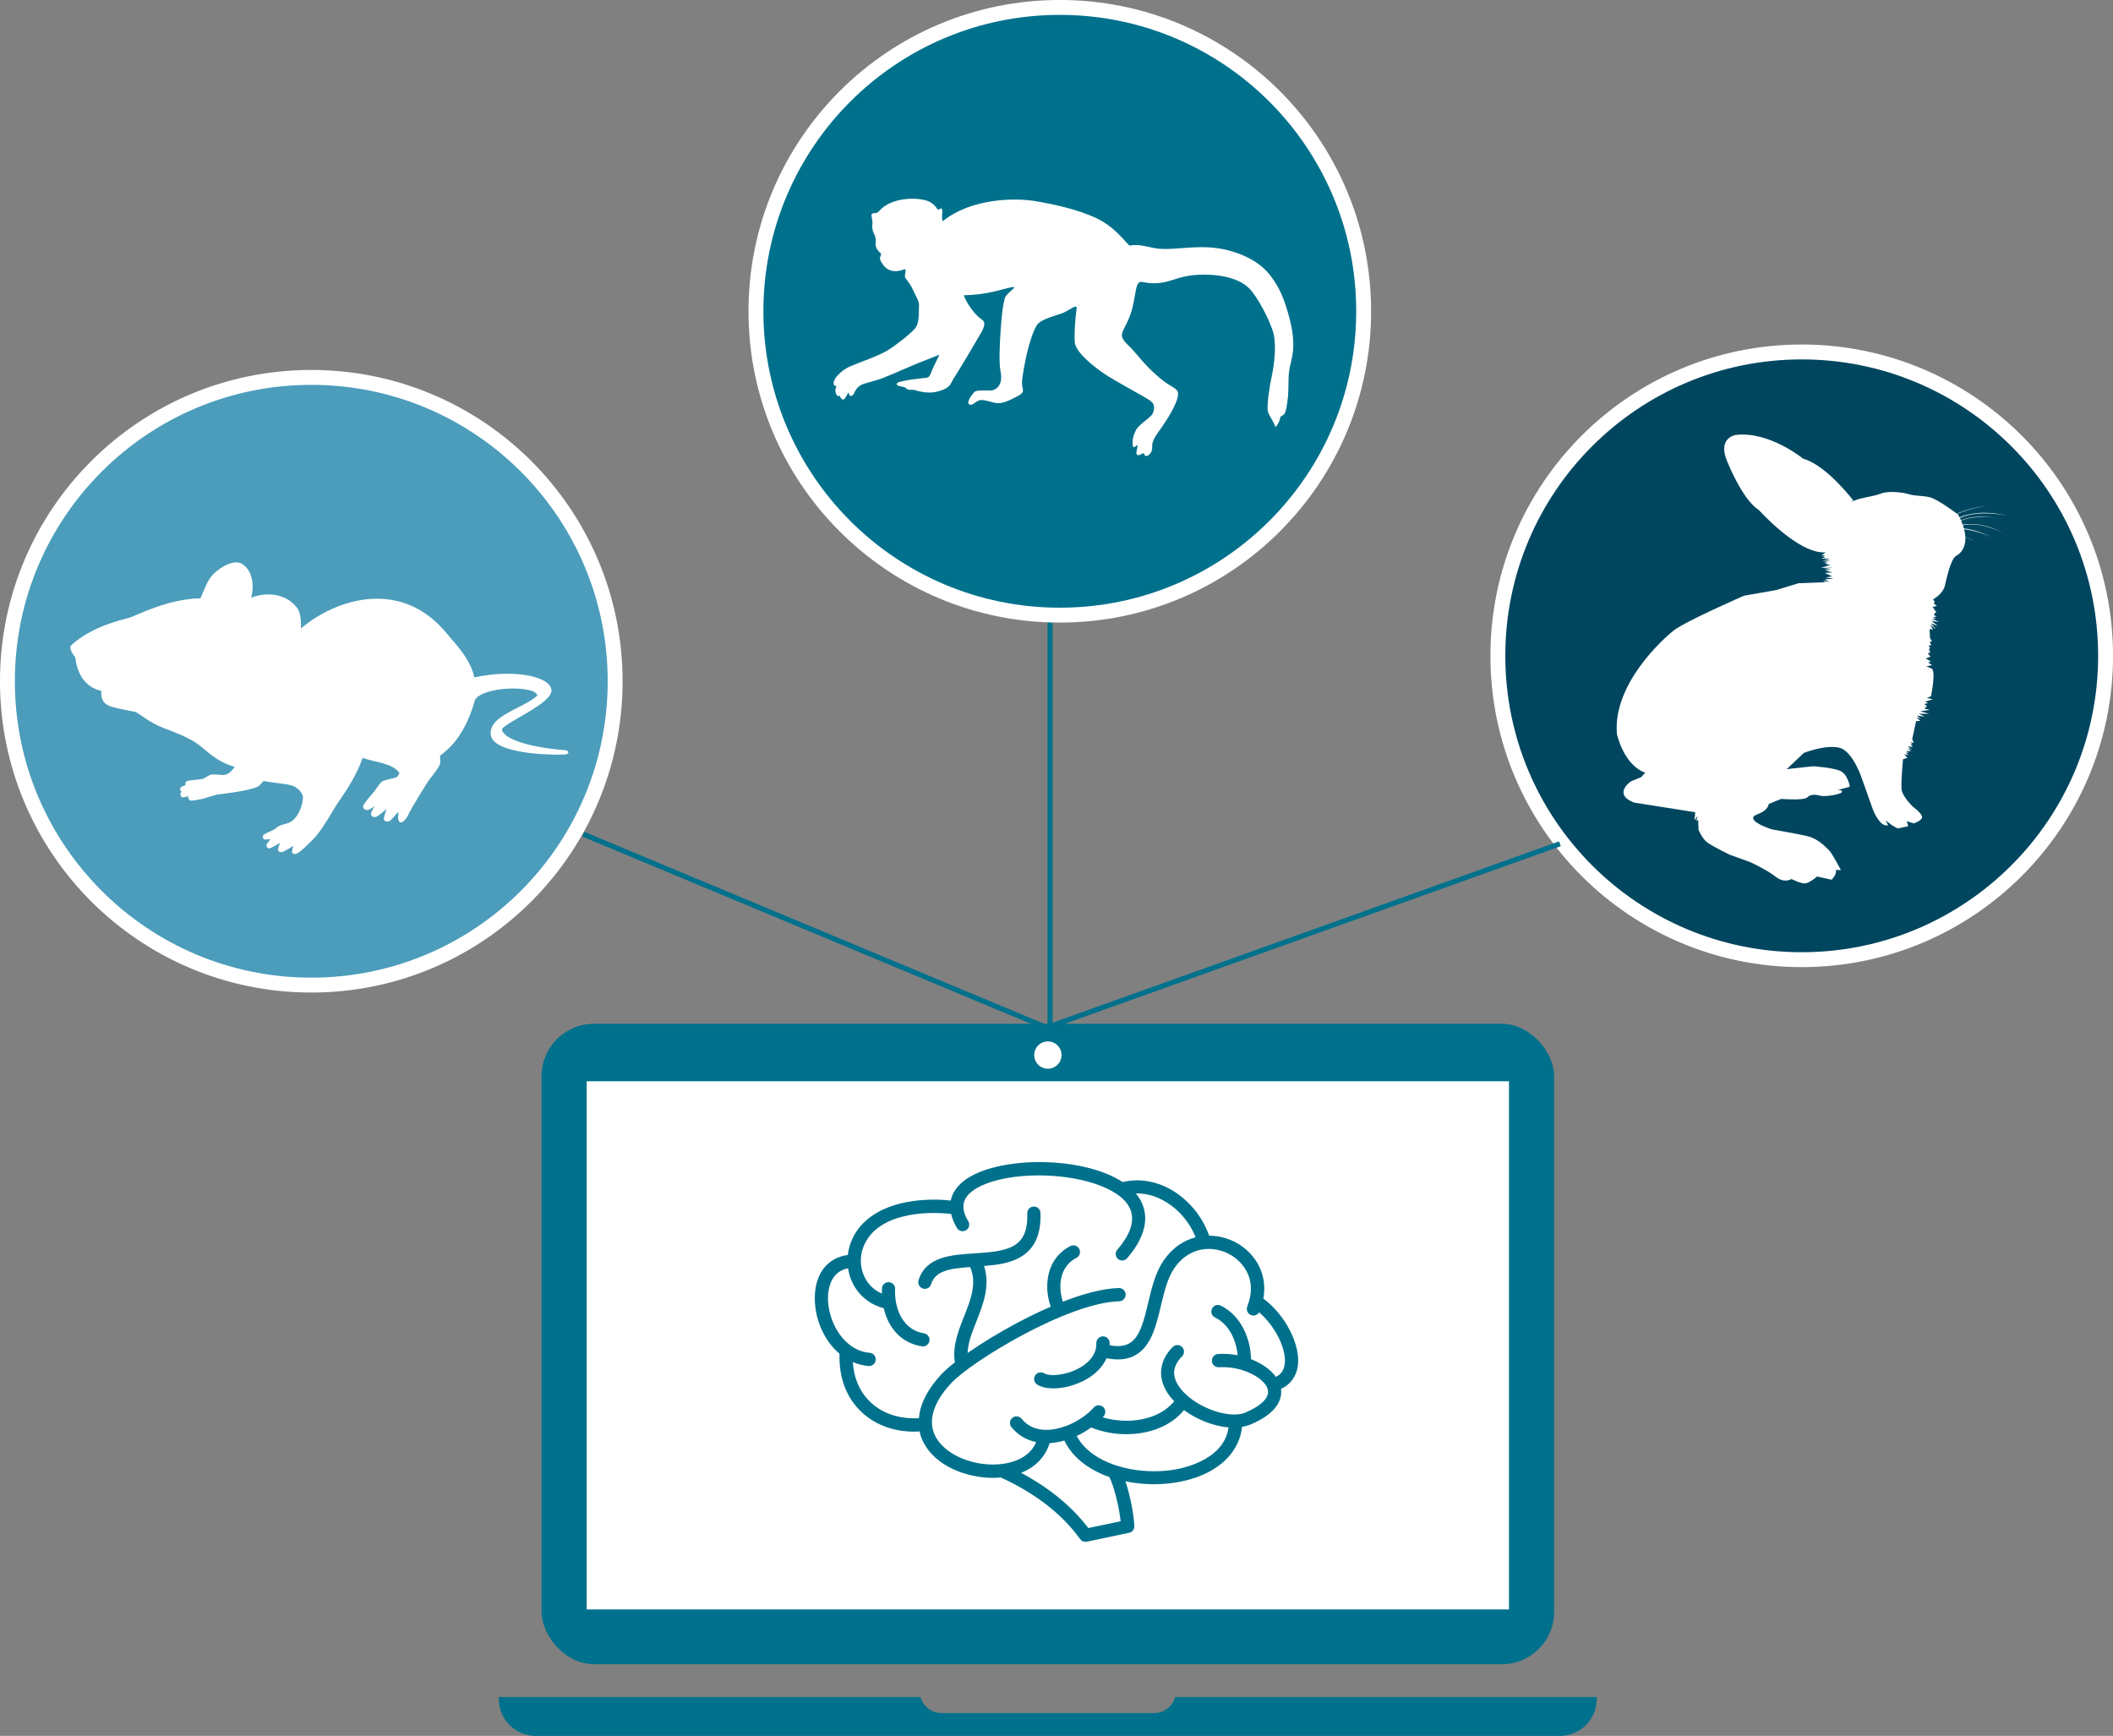 <svg xmlns="http://www.w3.org/2000/svg" id="Layer_1" data-name="Layer 1" viewBox="0 0 412.85 339.18">
  <rect x="0" y="0" width="412.85" height="339.18" fill="#808080" stroke="none"/>
  <defs>
    <style>
      .cls-1 {
        fill: #4b9dbb;
      }

      .cls-1, .cls-2, .cls-3 {
        stroke: #fff;
        stroke-width: 2.91px;
      }

      .cls-1, .cls-2, .cls-3, .cls-4 {
        stroke-miterlimit: 10;
      }

      .cls-2 {
        fill: #00465f;
      }

      .cls-3, .cls-5 {
        fill: #00718c;
      }

      .cls-4 {
        fill: none;
        stroke: #00718c;
      }

      .cls-6 {
        fill: #fff;
      }

      .cls-6, .cls-5 {
        stroke-width: 0px;
      }
    </style>
  </defs>
  <g>
    <g>
      <rect class="cls-5" x="105.81" y="200.04" width="197.85" height="125.13" rx="10.22" ry="10.22"/>
      <rect class="cls-6" x="114.63" y="211.27" width="180.2" height="103.2"/>
      <circle class="cls-6" cx="204.74" cy="206.15" r="2.67"/>
    </g>
    <path class="cls-5" d="m229.61,331.58c-.5,1.81-2.15,3.14-4.12,3.14h-41.52c-1.97,0-3.61-1.34-4.12-3.14h-82.39v.38c0,3.99,3.23,7.22,7.22,7.22h200.08c3.99,0,7.22-3.23,7.22-7.22v-.38h-82.39Z"/>
    <path class="cls-5" d="m246.84,253.75c.93-5.07-1.83-9.08-5.38-10.99-1.53-.81-3.34-1.31-5.21-1.32-1.32-3.8-4.1-7.13-7.59-9.08-2.97-1.64-6.25-2.14-9.31-1.4-8.07-5.26-24.79-5.05-30.98-.26-1.44,1.1-2.31,2.42-2.61,3.88-3.33-.38-6.84-.17-9.83.57-4.48,1.12-7.69,3.42-9.28,6.66-.55,1.1-.87,2.25-1,3.4-3.84.51-6.27,3.46-6.44,7.94-.17,4.16,1.64,8.68,4.82,11.36-.15,4.63,1.32,8.55,4.25,11.34,2.66,2.53,6.29,3.88,10.35,3.88.34,0,.7-.02,1.04-.04.19.91.49,1.65.81,2.23,2.38,4.54,8.33,6.84,13.56,6.84.51,0,1-.02,1.49-.08,6.74,3.08,11.96,7.13,15.51,12.04.25.34.64.53,1.04.53.1,0,.17,0,.27-.02l8.26-1.74c.62-.13,1.06-.68,1.02-1.32-.09-2.17-.78-5.94-1.74-8.74,1.81.38,3.68.57,5.56.57,1.55,0,3.08-.13,4.57-.38,7.35-1.27,12.07-5.37,12.66-10.83.59-.09,1.13-.25,1.64-.45,5.53-2.33,6.2-5.2,5.97-6.96,1.79-.83,2.95-2.35,3.27-4.37.66-4.12-2.42-10.12-6.71-13.27Zm-27.87,43.49l-6.33,1.32c-3.25-4.25-7.65-7.86-13.13-10.78,2.8-1.12,4.76-3.14,5.57-5.8.96-.06,1.93-.25,2.87-.51,1.64,3.39,4.89,5.75,8.8,7.13.91,1.74,1.91,5.86,2.21,8.64Zm10.6-10.11c-1.32.23-2.68.34-4.08.34-6.25,0-12.72-2.31-15.11-6.9,1.02-.47,1.96-1.04,2.81-1.65,2.12.85,4.5,1.31,6.88,1.31,4.34,0,8.65-1.49,11.26-4.71,2.55,1.87,5.8,3.14,8.71,3.38-.83,6.07-8.13,7.81-10.47,8.23Zm21.43-20.48c-.17,1.12-.74,1.91-1.7,2.38-1.04-1.44-2.8-2.65-4.87-3.46-.06-3.84-1.85-8.47-5.9-10.46-.64-.32-1.42-.06-1.72.59-.32.64-.06,1.42.59,1.72,2.81,1.38,4.17,4.54,4.42,7.39-1.25-.25-2.53-.34-3.82-.25-.72.04-1.25.66-1.21,1.38.04.72.66,1.25,1.38,1.21,1.6-.09,3.19.13,4.59.57t.04.02c2.36.74,4.2,2.06,4.78,3.38v.02c.06.13.09.27.13.4.36,1.51-1.25,3.14-4.38,4.46-.53.23-1.15.34-1.83.38h-.13c-3.66.11-8.92-2.34-11.03-5.5-1.42-2.1-1.21-4.01.62-5.86.51-.51.49-1.32,0-1.83-.51-.51-1.32-.49-1.83,0-2.68,2.7-3,6.03-.93,9.11.36.53.76,1.02,1.21,1.49-2.97,3.74-9.11,4.6-13.96,3.14.06-.08.13-.13.19-.21.47-.53.42-1.36-.11-1.82-.53-.45-1.36-.42-1.81.11-1.19,1.36-3.19,2.76-5.4,3.61h-.04c-1.3.49-2.68.78-4.01.76-1.97-.04-3.51-.76-4.65-2.16-.45-.55-1.27-.64-1.81-.19-.55.45-.64,1.27-.19,1.82,1.25,1.53,2.89,2.53,4.84,2.91-1.25,3.01-4.4,3.95-6.33,4.24-5.38.81-11.37-1.57-13.34-5.31-1.57-2.99-.51-6.6,3.08-10.45,3.95-4.25,22.75-15.71,32.8-15.98.72-.02,1.28-.61,1.27-1.32-.02-.72-.6-1.28-1.32-1.27-3.32.09-7.27,1.23-10.94,2.67-1.06-3.18-.53-6.96,2.63-8.56.64-.32.89-1.1.57-1.74-.32-.64-1.1-.89-1.74-.57-4.54,2.31-5.33,7.56-3.85,11.85-2.48,1.06-4.7,2.19-6.39,3.08-3.57,1.89-7.05,4.01-9.84,5.96.06-1.99.87-4.05,1.72-6.18,1.3-3.29,2.74-6.96,1.49-10.82,2.46-.19,4.87-.51,6.86-1.59,2.95-1.59,4.31-4.46,4.17-8.77-.02-.72-.6-1.27-1.34-1.25-.72.02-1.27.62-1.25,1.34.23,6.81-3.76,7.39-10.3,7.81-4.46.28-9.5.59-10.94,5.24-.21.68.17,1.4.85,1.63.13.04.27.06.38.06.55,0,1.06-.36,1.23-.91.79-2.55,3.42-3.06,7.63-3.35,1.36,3.21.11,6.35-1.21,9.68-1.13,2.87-2.3,5.84-1.78,8.94-1.1.85-1.98,1.64-2.61,2.31-3.1,3.33-4.23,6.24-4.42,8.6-3.76.21-7.11-.89-9.47-3.14-2.06-1.95-3.23-4.63-3.44-7.83.94.42,1.98.68,3.08.78h.11c.66,0,1.23-.51,1.28-1.19.06-.72-.47-1.34-1.19-1.4-5.03-.4-8.31-6.16-8.13-11.08.06-1.51.59-4.8,3.91-5.43.15,1.04.49,2.08.98,3.05,1.25,2.4,3.4,4.08,5.99,4.75.85,3.63,3.23,6.79,7.46,7.45.08.02.13.02.21.02.62,0,1.17-.45,1.27-1.1.11-.7-.38-1.36-1.08-1.47-4.12-.64-5.8-4.8-5.63-8.64.04-.72-.53-1.32-1.23-1.34-.72-.04-1.32.53-1.34,1.23-.02.34-.02.68,0,1-1.42-.61-2.61-1.68-3.32-3.1-.53-1.02-.79-2.12-.81-3.23v-.06c0-1.15.26-2.33.81-3.42,2.87-5.86,11.79-6.35,16.83-5.75.21.89.59,1.82,1.15,2.76.38.61,1.17.79,1.78.42.61-.38.79-1.17.42-1.78-.59-.94-.89-1.8-.94-2.59v-.04c-.08-1.23.49-2.29,1.72-3.23,2.82-2.16,8.73-3.35,15.06-3.02,6.54.34,12.17,2.19,14.68,4.84,2.38,2.51,1.93,5.77-1.4,9.62-.47.55-.4,1.36.13,1.81.24.21.55.3.83.3.36,0,.72-.15.98-.45,5.29-6.18,3.53-10.45,1.68-12.65,2.23-.06,4.12.66,5.46,1.42,2.8,1.55,5.05,4.16,6.22,7.15-2.27.59-4.48,1.98-6.22,4.5-1.64,2.36-2.36,5.41-3.06,8.36-.81,3.4-1.59,6.64-3.61,7.83-.96.57-2.25.72-3.91.4v-.47c-.02-.72-.6-1.28-1.32-1.27-.72.02-1.28.6-1.27,1.32,0,.38-.04.72-.09,1.06v.02c-.4,1.78-1.81,2.97-3.06,3.69-2.55,1.49-5.88,1.83-7.05,1.13-.6-.36-1.4-.17-1.78.45-.36.6-.17,1.4.45,1.78.81.49,1.93.72,3.15.72,2.06,0,4.48-.64,6.52-1.83,1.85-1.08,3.15-2.48,3.85-4.06.78.15,1.49.23,2.17.23,1.38,0,2.59-.3,3.63-.93,2.97-1.76,3.89-5.67,4.8-9.45.64-2.7,1.3-5.52,2.68-7.49,1.61-2.33,3.7-3.42,5.78-3.67h.02c.08,0,.17-.02.25-.02,1.64-.13,3.29.25,4.67,1,2.87,1.55,5.52,5.14,3.5,10.21-.26.66.06,1.42.72,1.68.6.25,1.27,0,1.59-.53,3.16,2.7,5.46,7.28,4.99,10.25Z"/>
  </g>
  <circle class="cls-1" cx="60.82" cy="133.11" r="59.37"/>
  <path class="cls-6" d="m92.8,136.75c-2.3,8.5-6.74,10.62-6.82,10.94-.07.32.14.85.02,1.46-.12.61-1.23,2.12-1.87,2.85-.64.73-3.97,6.3-4.36,7.19-.39.89-1.25,1.82-1.71,1.39-.46-.43-.18-1.26-.25-1.92-.41.37-1.19,1.41-1.58,1.69-.48.34-1.33.23-1.21-.54.06-.37.48-1.72.48-1.72,0,0-1.3,1.14-1.8,1.42-.53.3-1.37.07-1.19-.64.11-.44.69-1.37.69-1.37,0,0-.75.59-1.3.75-.55.16-1.16-.39-.9-.9.31-.61,1.58-2.08,2.08-2.66.33-.39,1.05-1.6,1.53-1.96.48-.36,2.21-.62,2.7-.8.5-.18.73-.93.73-.93-1.44-1.96-4.98-2.08-7.19-2.92-1.46,4.22-4.09,7.62-4.98,9-.89,1.39-2.69,4.61-4.02,6.16-1.33,1.55-3.15,3.17-3.75,3.49-.61.32-1.07.02-1.05-.37.02-.39.27-1.1.27-1.1,0,0-1.58,1.02-2.1,1.19-.62.21-.94-.2-.91-.55.04-.36.43-1.23.43-1.23,0,0-1.5.91-1.98,1.07-.48.16-.87-.45-.62-.86.16-.26.75-.94.75-.94,0,0-.77.12-1.14.09-.37-.04-.55-.62-.25-.91.21-.2,1.37-.73,1.73-.87s.87-.6,1.17-.8c.3-.2,1.34-.46,1.82-.61,2.14-.66,3.11-4.13,2.95-5.23-.08-.54-.66-1.44-1.73-1.96-1.07-.52-3.77-.61-5.91-1.05-.39.27-.62.82-1.17,1.1-1.69.85-7.35,1.49-7.65,1.51-.66.05-2.96.86-3.4.94-.81.16-1.82.32-2.05.28-.23-.04-.64-.5-.48-.87,0,0-.75.29-1.14.21-.44-.09-.52-.78-.16-1.07-.37-.23-.32-.73-.12-.89.2-.16.87-.39.87-.39,0,0-.12-.64.32-.82.33-.13,2.03-.23,2.85-.37.48-.08,1.32-.69,1.71-.84.39-.14,1.39-.04,2.38.04,1,.07,1.85-.82,2.35-1.6-3.59-1.03-5.23-2.99-7.15-4.41-1.92-1.42-4.98-2.49-7.08-3.31-2.1-.82-4.59-2.74-4.95-2.92-.36-.18-2.85-.53-4.73-1.07-1.89-.53-2.21-1.67-2.14-3.13-4.88-1.1-4.98-6.37-5.09-6.55-.11-.18-1.43-1.75-.78-2.36,3.91-3.69,10.21-5.08,11.31-5.36,1.1-.28,7.47-3.74,13.92-3.81.84-1.84,1.29-3.33,2.31-4.5,1.02-1.16,4.06-3.32,5.84-2.23,1.78,1.09,2.52,3.82,1.78,6.6,4.37-1.61,7.71.09,9.09,2.18.61.92.69,2.82.62,3.84,7.02-5.93,19.79-9.85,28.64,1.14,1.29,1.6,4.53,4.77,5.24,8.42,7.66-1.66,14.74-.26,15.07,2.44.33,2.7-9.95,6.72-9.66,7.83.47,1.83,5.49,3.42,12.27,3.94.93.07.88.81.1.85-2.72.16-14.54-.08-14.59-4.08-.05-3.65,6.17-4.82,9.11-7.4-.05-2.02-10.39-1.97-12.15.78Z"/>
  <circle class="cls-2" cx="352.03" cy="128.14" r="59.37"/>
  <path class="cls-6" d="m391.55,104.16s-.05-.02-.07-.04c.03.01.05.02.07.04Zm-70.06,46.76l-.8.91-2.03.84s-3.63,2.46.58,4.14l11.98,1.89-.14,1.61.58-.91-.22,1.05.36-.28.07,1.96s.65,1.61,1.6,2.39c.94.77,4.43,2.46,4.43,2.46l4.07,1.47s3.34,1.54,5.01,2.88c1.67,1.33,3.05.42,3.05.42,0,0,1.89.98,2.76.84.87-.14,2.25-1.33,2.25-1.33l2.83.63s1.16-1.19.8-1.89h1.02s-1.74-3.3-2.32-3.86c-.58-.56-2.11-2.25-4.14-2.74-2.03-.49-6.97-1.33-6.97-1.33,0,0-3.41-1.05-3.7-2.11-.29-1.05,2.47-.7,3.05-2.88l2.4-.98s4.43.35,5.08-.28c.65-.63,1.52-.63,2.54-.35,1.02.28,4.28-.28,4.28-.77,0-.49-1.02-.28-1.02-.28l2.54-.7s-.36-2.53-2.03-3.16c-1.67-.63-5.15-.84-5.15-.84l-5.15.56,3.34-3.16s3.99-1.61,6.82-1.05c2.83.56,4.65,6.39,4.65,6.39l1.89,5.33s1.02,3.02,2.47,3.44l.65.07-.51-1.05s1.31,1.19,2.4,1.61l2.03-.42-.29-.98,1.38.42s1.89-.63,1.6-1.4c-.29-.77-1.81-1.89-1.81-1.89,0,0-2.03-1.96-2.18-3.37-.15-1.4.29-5.89.29-5.89l.83-.24-.58-.74.85.22-.58-.52.54.09-.4-.43.9.09-.67-.65.85.35-.81-.65.99.09-.45-.48.36-.04-.4-.43.67.17-.31-.74.76-3.52.81-.04-.76-.74.85.3-.72-.61,1.53.22-1.17-.56h2.02s-1.75-.48-1.75-.48l1.84-.3-1.03-.22.49-.52-.54-.39.76-.17-.54-.3,1.48-.48-1.21-.22.85-.35s1.03-4.95.13-5.38c-.9-.43-1.03-.48-1.03-.48l1.12-.22-.76-.48.49-.26-.99-.56.94-.35-.54-.65.54-.13-.31-.22h.27s-.31-.48-.31-.48l.31-.17-.36-.52.54-.04-.27-.61.4-.22-.36-.61-.09-1.74.67.09-.58-.96,1.17.87-.99-1.13,1.35.52-1.26-1,1.48.22-1.39-.65h.85s-.67-.3-.67-.3l.72-.09-.54-.39.54-.61-.45-.22h.22s-.54-.65-.54-.65l.85-.26-.58-.39.14-.43-.31-.39.4-.3s1.57-.91,1.93-2.47c.36-1.56,1.17-5.34,2.27-5.82,0,0,1.84-.86,1.71-3.62,1.23.5,2.15.95,2.43,1.1-.86-.45-1.67-.82-2.43-1.15-.02-.45-.1-.94-.24-1.49,2.7.34,4.91,1.37,5.38,1.6-2.01-1.04-3.83-1.55-5.42-1.75-.05-.2-.11-.4-.19-.61,3.1-.75,7.15,1.11,7.96,1.51-3.93-2.01-6.71-1.88-8.01-1.63-.09-.25-.19-.51-.3-.78,2.56-1.09,6.07-.64,6.64-.56-3.19-.51-5.34-.07-6.68.48-.06-.14-.13-.29-.2-.44,3.58-1.67,8.73-.58,9.51-.4-4.73-1.17-7.85-.47-9.58.27-.08-.18-.17-.35-.27-.54,0,0-.06-.05-.18-.13,2.43-1.07,5.33-1.54,5.88-1.62-2.65.36-4.58.96-5.95,1.57-.88-.66-3.91-2.87-5.28-3.2-1.62-.39-2.76-.2-4.04-.59-1.28-.39-3.98-.72-5.52-.13-1.55.59-3.91.78-5.19,1.37-1.28.59-.2,0-.2,0,0,0-5.19-6.9-9.84-8.21,0,0-6.6-5.41-13.14-4.62,0,0-3.71.52-1.62,5.28,0,0,2.9,7.36,6.13,9.38,0,0,7.82,8.73,13.07,8.27l-.88.65.77-.1-.44.36h.67s-1.01.29-1.01.29c0,0,1.89.1,1.75.1s-1.55.36-1.55.36l1.58-.07-1.35.36h.78s-.51.16-.51.16l.74.2-.54.13h.98s-1.99.62-1.85.62,2.26-.07,2.26-.07l-1.75.23,1.38.07-1.25.2,1.28.1-1.01.06,1.2.27.11.03-1.55.07,1.45.68-1.28.2,1.55.26-1.72.13.91.55-1.25-.33s.54.33.37.33-5.15.2-5.15.2l-4.35,1.33-6.3,1.11s-11.39,4.96-13.72,6.78c-2.32,1.82-11.98,10.67-11.11,20.28,0,0,1.31,6.03,5.52,7.51Zm70.14-46.72s-.03-.01-.08-.04c.03.01.05.02.08.04Zm-2.41.82s-.04-.02-.1-.05c.03.02.06.03.1.05Zm-2.72,1.03s-.03-.02-.09-.05c.03.02.06.03.09.05Zm3.39-4.88s-.03,0-.08-.01c.03,0,.05,0,.08.01Zm-1.49-2.41s-.03,0-.1.01c.03,0,.06,0,.1-.01Zm4.15,2.05s-.04,0-.1-.02c.03,0,.07.02.1.02Z"/>
  <line class="cls-4" x1="205.17" y1="120.89" x2="205.17" y2="200.87"/>
  <circle class="cls-3" cx="207.07" cy="60.82" r="59.37"/>
  <line class="cls-4" x1="113.97" y1="162.99" x2="204.7" y2="200.87"/>
  <line class="cls-4" x1="304.79" y1="164.86" x2="204.23" y2="200.87"/>
  <path class="cls-6" d="m188.36,57.68c4.48-.05,7.48-1.21,9.27-1.55,1.65-.32-1.04,1.06-1.32,2.17-.45,1.78-.53,2.85-.79,6.14-.26,3.3-.3,6.62-.08,7.79.23,1.17.37,2.46-.46,3.39-.84.93-1.9.64-2.49.67-.59.03-1.73-.08-2.13.32-.4.4-1.59,1.97-1.02,2.37.57.39,1.03-.35,1.94-.73.91-.38,2.72.58,3.81.53,1.09-.05,2.16-.53,3.8-1.41,1.64-.88.73-1.34.79-2.65.06-1.31.6-4.11,1.01-5.86.42-1.75,1.14-4.14,1.92-5.36.78-1.22,4.11-1.93,5.18-2.4,1.07-.47,2.73-1.82,2.57-.84-.23,1.4-.59,5.96-.29,7,.56,1.92,3.58,4.33,5.72,5.78,2.13,1.45,7.8,4.45,8.89,5.2,1.09.75.88,1.72.55,2.54-.34.82-2.71,2.11-3.29,3.28-.57,1.16-.71,1.89-.61,2.93.09,1.05.99-.47.93.12-.05.59-.35,1.45-.17,1.65.56.63,1.29-.7,1.52.05.23.75,1.57-.08,1.51-1.4-.07-1.32.59-2.11,1.83-3.88,1.24-1.77,2.87-4.43,3.17-6.03.3-1.59-.71-1.54-2.45-2.82-3.73-2.74-5.65-5.74-7.06-7.06-2.37-2.22-1.28-2.42-.04-5.39.84-1.99,1.1-4.22,1.2-4.69.23-1.06.35-2.63,1.31-2.46,1.32.23,2.46.43,4.3.08,1.83-.34,3.47-1.31,6.66-1.47,3.19-.16,7.71.27,10.11,2.72,1.53,1.57,4.1,6.38,4.68,8.79.58,2.41.13,6.1-.31,8.1-.45,2-1.05,6.07-.79,7.07.26,1,1.29,2.25,1.36,2.84.07.59.85-.59,1.02-1.48.17-.89.85-.02,1.21-1.91.37-1.95.41-2.8.44-5.58.03-2.78.71-3.57.89-5.89.18-2.32-.23-4.7-1.14-7.73-.91-3.03-1.87-4.97-3.46-6.98-2.48-3.15-7.19-4.95-11.41-5.28-4.23-.34-8.2.7-11.19.09-2.17-.44-3.08-.74-4.7-.48-.38.06-2.48-3.37-6.32-5.24-3.84-1.87-8.85-2.89-12.38-3.47-3.52-.58-12.19-.62-17.86,3.96,0,0-.16-.47-.13-1.01.06-.9.27-1.91-.66-1.27-.33.23-.51-1.24-2.57-1.81-2.35-.64-6.94-.4-9.03,2.09-.52.61-1.01.3-1.4.53-.34.2.15,1.18.06,1.88-.09.7-.02,1.48.29,1.97.31.49.44,1.39.34,1.78-.16.64.21,1.46.99,2.1.36.3-.53.71.08,1.67.41.64.91,1.46,2.01,1.73.86.21,1.6.07,2.51-.25.53-.18.05,1.06.13,1.47.08.41.91,1.05,1.48,2.35.57,1.3,1.35,2.41,1.27,3.27-.08.86.17,3.34-.76,4.43-.92,1.09-3.6,3.21-5.37,4.31-1.78,1.1-5.84,2.47-7.36,3.14-1.51.67-2.87,2.04-3.11,2.84-.24.8.11.97.4.99.28.02-.36.43-.06,1.36.3.93.75.5.75.5,0,0,.48,1.4,1.1.45.22-.34.38-.62.55-.97.17-.36.11.91.78.53.64-.36.38-1.3,1.76-2.08.61-.35,2.62-.73,4.23-1.35,1.61-.62,6.06-2.6,7.67-3.22,1.61-.62,3.16-1.23,3.34-1.33.18-.1-.8,1.71-1.2,2.62-.4.9-.57,1.8-1.2,1.86-.63.06-3.2.35-3.89.51-.69.16-2.01.29-1.98.76.02.47,1.47.4,1.77.73.3.33.59.41,1.22.35.63-.06,2.58,1.01,5.13.31,2.55-.69,2.35-1.57,3.06-2.61.71-1.05,4.14-6.8,4.78-7.94.64-1.14,1.8-2.71.68-3.47-2.19-1.5-3.66-4.73-3.49-4.73Z"/>
</svg>